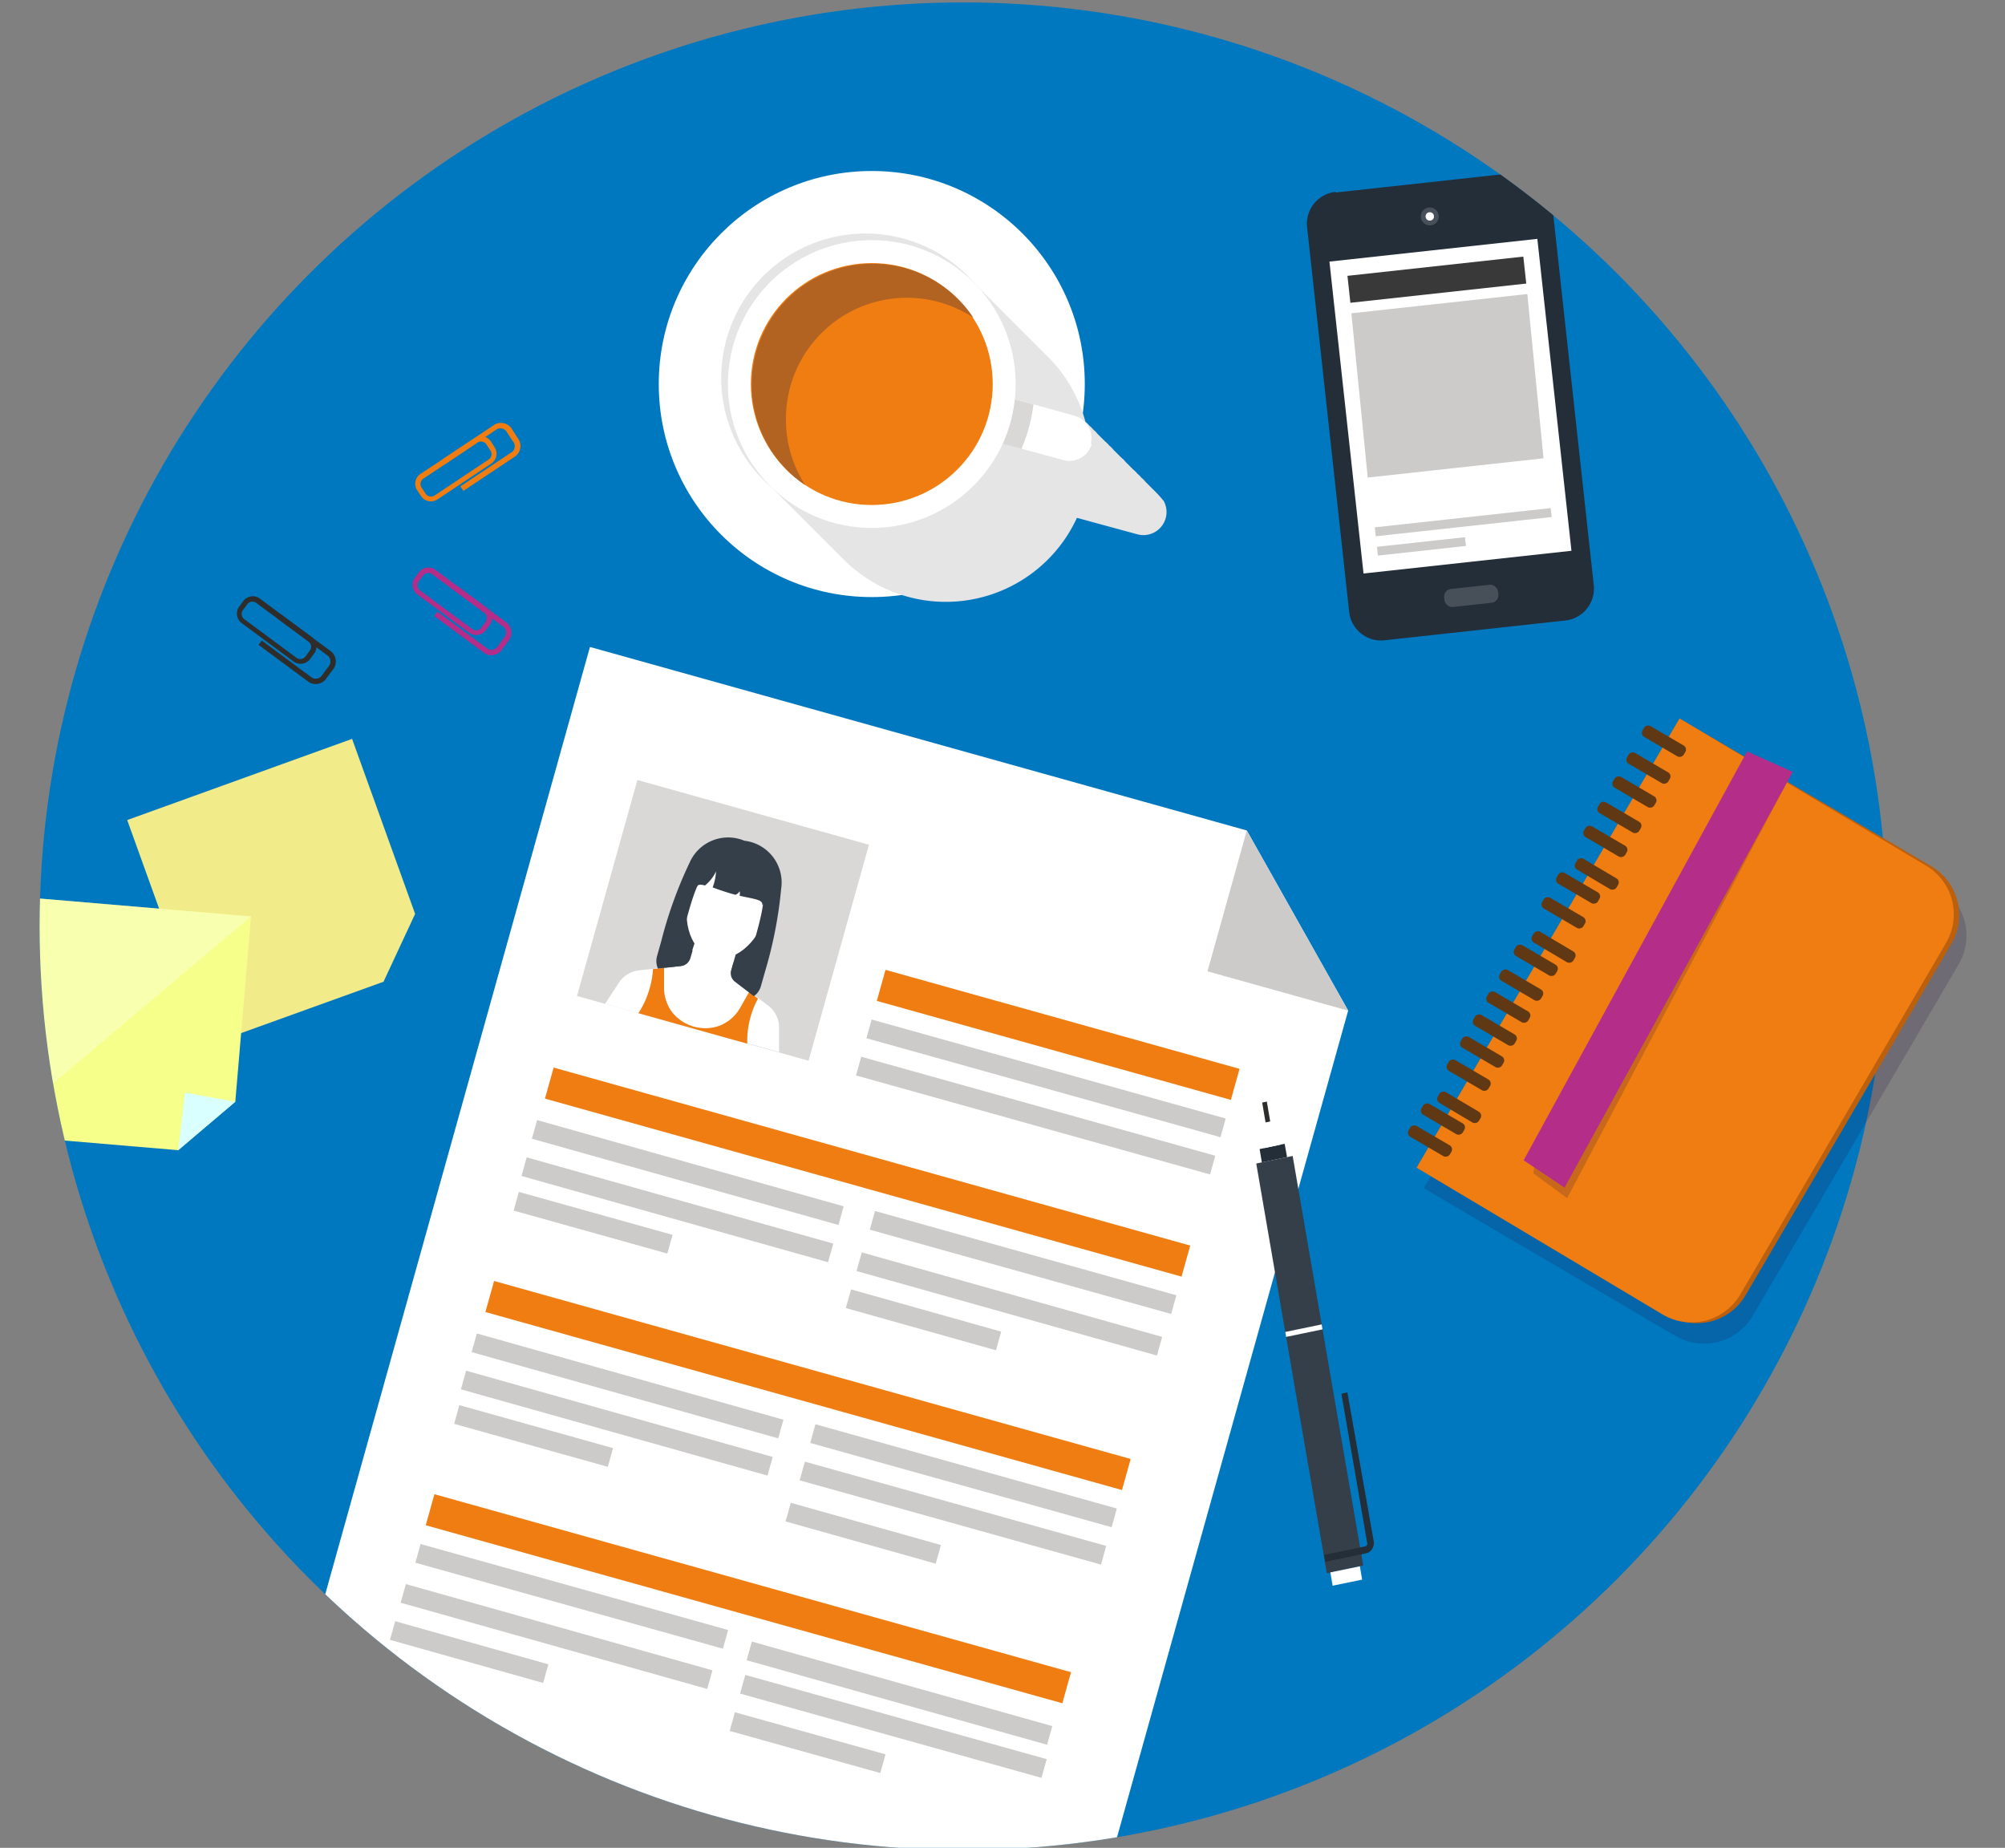 <svg xmlns="http://www.w3.org/2000/svg" xmlns:xlink="http://www.w3.org/1999/xlink" viewBox="0 0 125 115.19"><rect x="0" y="0" width="125" height="115.19" fill="#808080" stroke="none"/><defs><style>.a{fill:none;}.b{isolation:isolate;}.c{fill:#0078bf;}.d{clip-path:url(#a);}.e,.r{fill:#fff;}.f{fill:#cccbca;}.g{fill:#d9d8d7;}.h{fill:#353f49;}.i{fill:#ef7d11;}.j{fill:#232e38;}.k{fill:#474f59;}.l{fill:#393939;}.m{fill:#2e2d2c;}.n{fill:#b42d88;}.o{fill:#f2eb8a;}.p{fill:#f5ff8a;}.q{fill:#d9fffe;}.r{opacity:0.31;}.s{fill:#e6e5e5;mix-blend-mode:multiply;}.t{fill:#b26322;}.u{fill:#241349;opacity:0.19;}.v{fill:#ba600f;}.w{fill:#603813;}</style><clipPath id="a"><circle class="a" cx="60.06" cy="57.74" r="57.59"/></clipPath></defs><title>spontanee</title><g class="b"><circle class="c" cx="60.06" cy="57.74" r="57.59"/><g class="d"><polygon class="e" points="84.05 63 66.84 124.54 17.13 110.64 36.78 40.33 77.73 51.77 84.05 63"/><polygon class="f" points="84.05 63 75.28 60.55 77.73 51.77 84.05 63"/><rect class="g" x="38.09" y="49.88" width="13.98" height="14.99" transform="translate(-22.32 85.34) rotate(-74.38)"/><polygon class="h" points="47.97 55.71 43.47 54.45 41.33 60.91 46.45 62.34 47.97 55.71"/><path class="e" d="M48.57,64a1.71,1.71,0,0,0-.66-1.3l-2.07-1.57a.7.7,0,0,1-.23-.32.68.68,0,0,1,0-.4l.32-1.14-2.55-.71L43,59.73a.68.68,0,0,1-.58.49l-2.58.27a1.67,1.67,0,0,0-.71.24,1.7,1.7,0,0,0-.54.52l-.87,1.33,10.85,3Z"/><path class="i" d="M40.5,61.61a5.41,5.41,0,0,1-.7,1.55l6.79,1.9a5.39,5.39,0,0,1,.21-1.69,5.21,5.21,0,0,1,.46-1.12l-.55-.42-.57,1a2.55,2.55,0,0,1-1.25,1.1,2.64,2.64,0,0,1-3-.85,2.55,2.55,0,0,1-.49-1.59l0-1.15-.69.07A5.19,5.19,0,0,1,40.5,61.61Z"/><path class="e" d="M46.25,53.19c-1.39-.39-2.67.35-3.27,2.5-.51,1.82.13,3.65,1.45,4s2.81-.87,3.32-2.69C48.35,54.87,47.64,53.58,46.25,53.19Z"/><path class="h" d="M48.35,53.9l-2.14-.6-2.14-.6s-.9,2.06-.64,2.6c.06-.17.24-.18.52-.1a2.48,2.48,0,0,0,.69-.88,3.27,3.27,0,0,1-.21,1c.3.11.66.24,1.1.37l.32.09a.52.52,0,0,0,.26-.22.56.56,0,0,1,0,.28c.93.21,1.47.24,1.41.58C48.06,56.13,48.35,53.9,48.35,53.9Z"/><path class="h" d="M42.46,60.22a.68.68,0,0,0,.58-.49l.14-.48-.72-.2a15.26,15.26,0,0,1,.41-2c.52-1.87.85-2.53,1.54-3a3,3,0,0,1,1.76-.56,3,3,0,0,1,1.22,1.4c.34.77.27,1.51-.25,3.38a15.12,15.12,0,0,1-.69,1.93l-.72-.2-.14.48a.68.68,0,0,0,0,.4.7.7,0,0,0,.23.32l1.18.9a1.15,1.15,0,0,0,.44-.63l.26-.92a26.58,26.58,0,0,0,1-5.14,2.62,2.62,0,0,0-2.29-3A2.62,2.62,0,0,0,43,53.76a26.5,26.5,0,0,0-1.78,4.93l-.26.92a1.15,1.15,0,0,0,.06.77Z"/><rect class="i" x="64.97" y="53.05" width="2.01" height="22.92" transform="translate(-13.92 110.68) rotate(-74.38)"/><rect class="f" x="64.61" y="55.76" width="1.21" height="22.92" transform="translate(-17.08 111.93) rotate(-74.38)"/><rect class="f" x="63.96" y="58.08" width="1.21" height="22.92" transform="translate(-19.79 113) rotate(-74.38)"/><rect class="i" x="53.08" y="52.46" width="2.01" height="41.21" transform="translate(-30.84 105.48) rotate(-74.38)"/><rect class="f" x="42.47" y="62.95" width="1.21" height="19.91" transform="matrix(0.27, -0.96, 0.96, 0.27, -38.74, 94.76)"/><rect class="f" x="41.82" y="65.28" width="1.21" height="19.91" transform="matrix(0.27, -0.96, 0.96, 0.27, -41.45, 95.83)"/><rect class="f" x="36.37" y="71.24" width="1.21" height="9.95" transform="translate(-46.38 91.31) rotate(-74.38)"/><rect class="f" x="63.18" y="68.94" width="1.21" height="19.51" transform="translate(-29.18 118.94) rotate(-74.38)"/><rect class="f" x="62.52" y="71.27" width="1.21" height="19.51" transform="matrix(0.27, -0.96, 0.96, 0.27, -31.9, 120.01)"/><rect class="f" x="57.18" y="77.16" width="1.21" height="9.75" transform="matrix(0.27, -0.96, 0.96, 0.27, -36.78, 115.6)"/><rect class="i" x="49.36" y="65.76" width="2.01" height="41.21" transform="translate(-46.36 111.62) rotate(-74.38)"/><rect class="f" x="38.75" y="76.25" width="1.21" height="19.91" transform="matrix(0.27, -0.96, 0.96, 0.27, -54.26, 100.9)"/><rect class="f" x="38.1" y="78.57" width="1.21" height="19.91" transform="matrix(0.27, -0.96, 0.96, 0.27, -56.98, 101.97)"/><rect class="f" x="32.66" y="84.54" width="1.21" height="9.95" transform="translate(-61.9 97.45) rotate(-74.38)"/><rect class="f" x="59.46" y="82.24" width="1.21" height="19.51" transform="translate(-44.7 125.07) rotate(-74.38)"/><rect class="f" x="58.81" y="84.56" width="1.21" height="19.51" transform="translate(-47.42 126.15) rotate(-74.38)"/><rect class="f" x="53.46" y="90.46" width="1.21" height="9.75" transform="matrix(0.27, -0.96, 0.96, 0.27, -52.3, 121.74)"/><rect class="i" x="45.65" y="79.05" width="2.01" height="41.21" transform="translate(-61.88 117.76) rotate(-74.38)"/><rect class="f" x="35.03" y="89.55" width="1.21" height="19.91" transform="translate(-69.78 107.04) rotate(-74.38)"/><rect class="f" x="34.38" y="91.87" width="1.21" height="19.91" transform="matrix(0.27, -0.96, 0.96, 0.27, -72.5, 108.11)"/><rect class="f" x="28.94" y="97.84" width="1.21" height="9.95" transform="matrix(0.27, -0.96, 0.96, 0.27, -77.43, 103.59)"/><rect class="f" x="55.74" y="95.54" width="1.21" height="19.51" transform="matrix(0.27, -0.96, 0.96, 0.27, -60.22, 131.21)"/><rect class="f" x="55.09" y="97.86" width="1.21" height="19.51" transform="translate(-62.94 132.28) rotate(-74.38)"/><rect class="f" x="49.74" y="103.75" width="1.21" height="9.75" transform="translate(-67.82 127.87) rotate(-74.38)"/><path class="j" d="M84.76,11.3H96.1a2,2,0,0,1,2,2V37.38a2,2,0,0,1-2,2H84.76a2,2,0,0,1-2-2V13.26a2,2,0,0,1,2-2Z" transform="translate(-2.22 9.98) rotate(-6.24)"/><rect class="k" x="90.03" y="36.58" width="3.38" height="1.13" rx="0.47" ry="0.47" transform="translate(-3.49 10.19) rotate(-6.24)"/><circle class="k" cx="89.14" cy="13.49" r="0.56" transform="translate(-0.94 9.77) rotate(-6.24)"/><circle class="e" cx="89.14" cy="13.49" r="0.26" transform="translate(-0.94 9.77) rotate(-6.24)"/><rect class="e" x="83.91" y="15.54" width="13.04" height="19.56" transform="translate(-2.22 9.98) rotate(-6.24)"/><rect class="l" x="84.06" y="16.59" width="11.03" height="1.69" transform="translate(-1.36 9.84) rotate(-6.24)"/><rect class="f" x="85.71" y="32.28" width="11.03" height="0.56" transform="translate(-3 10.1) rotate(-6.24)"/><rect class="f" x="85.86" y="33.79" width="5.52" height="0.55" transform="translate(-3.18 9.83) rotate(-6.24)"/><polygon class="f" points="96.23 28.57 85.27 29.77 84.25 19.53 95.22 18.33 96.23 28.57"/><polygon class="h" points="80.59 72.06 78.32 72.53 82.72 98.07 84.99 97.59 80.59 72.06"/><polygon class="j" points="80.09 71.3 78.53 71.63 78.67 72.46 80.24 72.13 80.09 71.3"/><polygon class="e" points="79.54 69.83 78.56 70.04 78.82 71.57 79.8 71.36 79.54 69.83"/><polygon class="m" points="78.98 68.67 78.69 68.73 78.9 69.97 79.19 69.91 78.98 68.67"/><polygon class="e" points="82.94 98.02 84.78 97.64 84.92 98.47 83.08 98.85 82.94 98.02"/><polygon class="e" points="80.13 83.03 82.4 82.56 82.45 82.87 80.18 83.34 80.13 83.03"/><path class="j" d="M83.63,86.88l1.6,9.27a.23.23,0,0,1,0,.16.2.2,0,0,1-.13.09l-2.55.53.07.43,2.55-.53a.59.59,0,0,0,.38-.28.7.7,0,0,0,.09-.49L84,86.8Z"/><path class="i" d="M30.6,27.51a.74.74,0,0,0-1-.2L26.2,29.55a.74.74,0,0,0-.2,1l.26.39a.74.74,0,0,0,1,.2l3.38-2.25a.74.74,0,0,0,.2-1Zm-.13,1.13-3.38,2.25a.4.4,0,0,1-.55-.11l-.26-.39a.4.4,0,0,1,.11-.55l3.38-2.25a.4.4,0,0,1,.55.11l.26.39A.4.4,0,0,1,30.47,28.64Z"/><path class="i" d="M31.94,26.78a.81.81,0,0,0-1.09-.32l-3.26,2.17.19.28L31,26.74a.48.48,0,0,1,.62.23l.34.52a.48.48,0,0,1,0,.66l-3.26,2.17.19.28,3.26-2.17a.81.81,0,0,0,.12-1.13Z"/><path class="m" d="M19.44,39.72,16.18,37.3a.74.74,0,0,0-1,.15l-.28.38a.74.74,0,0,0,.15,1l3.27,2.42a.74.74,0,0,0,1-.15l.28-.38A.74.74,0,0,0,19.44,39.72Zm-.12.83-.28.38a.4.4,0,0,1-.55.08l-3.27-2.42a.4.4,0,0,1-.08-.55l.28-.38a.4.4,0,0,1,.55-.08L19.24,40A.4.4,0,0,1,19.32,40.55Z"/><path class="m" d="M20.67,40.63,17.52,38.3l-.2.27,3.15,2.33a.48.48,0,0,1,0,.66l-.37.5a.48.48,0,0,1-.63.2l-3.15-2.33-.2.27,3.15,2.33a.81.81,0,0,0,1.1-.27l.37-.5A.81.81,0,0,0,20.67,40.63Z"/><path class="n" d="M30.4,37.93l-3.27-2.42a.74.74,0,0,0-1,.15l-.28.38a.74.74,0,0,0,.15,1l3.27,2.42a.74.74,0,0,0,1-.15l.28-.38A.74.74,0,0,0,30.4,37.93Zm-.12.83-.28.38a.4.4,0,0,1-.55.08L26.18,36.8a.4.4,0,0,1-.08-.55l.28-.38a.4.4,0,0,1,.55-.08l3.27,2.42A.4.4,0,0,1,30.27,38.76Z"/><path class="n" d="M31.62,38.84,28.47,36.5l-.2.27,3.15,2.33a.48.48,0,0,1,0,.66l-.37.5a.48.48,0,0,1-.63.2l-3.15-2.33-.2.27,3.15,2.33a.81.81,0,0,0,1.1-.27l.37-.5A.81.81,0,0,0,31.62,38.84Z"/><polygon class="o" points="7.93 51.12 12.98 65.14 23.91 61.2 25.88 56.97 21.95 46.06 7.93 51.12"/><polygon class="p" points="0.8 55.87 -0.46 70.72 11.11 71.7 14.67 68.68 15.65 57.13 0.8 55.87"/><polygon class="q" points="11.11 71.7 14.67 68.68 11.53 68.11 11.11 71.7"/><polygon class="r" points="-0.46 70.72 15.65 57.13 0.8 55.87 -0.46 70.72"/><circle class="e" cx="54.35" cy="23.94" r="13.28"/><path class="s" d="M72.54,31.22a7.31,7.31,0,0,0-.63-.69,785.27,785.27,0,0,1-.5-.5,1.4,1.4,0,0,0-.25-.25,1.47,1.47,0,0,0-.25-.25,1.45,1.45,0,0,0-.25-.25,393.45,393.45,0,0,0-.5-.5,1.41,1.41,0,0,0-.25-.25,786.34,786.34,0,0,1-.5-.5,1.41,1.41,0,0,0-.25-.25,1.49,1.49,0,0,0-.25-.25,207.22,207.22,0,0,1-.5-.5,1.43,1.43,0,0,0-.25-.25,1.4,1.4,0,0,0-.25-.25,1.45,1.45,0,0,0-.24-.24,9,9,0,0,0-2.46-4.17l-4.37-4.37A9,9,0,1,0,48.13,30.41l4.37,4.37a9,9,0,0,0,14.64-2.5l1.17.32h0l2.61.71a1.44,1.44,0,0,0,1.62-2.1Z"/><path class="e" d="M68.06,27.68a1.44,1.44,0,0,1-1.76,1l-4.16-1.13.76-2.77L67,25.92a1.44,1.44,0,0,1,1,1.76Z"/><path class="g" d="M62.89,24.79l-.76,2.77,1.55.42a10,10,0,0,0,.75-2.77Z"/><circle class="e" cx="54.35" cy="23.94" r="8.97"/><circle class="i" cx="54.35" cy="23.94" r="7.54"/><path class="t" d="M49,26.1a7.54,7.54,0,0,1,11.68-6.3A7.54,7.54,0,1,0,50.2,30.24,7.5,7.5,0,0,1,49,26.1Z"/></g><path class="u" d="M120.85,55.28l-15.7-9.21-16.39,28,15.7,9.21A3.53,3.53,0,0,0,109.29,82L122.12,60.1A3.53,3.53,0,0,0,120.85,55.28Z"/><path class="v" d="M120.41,54l-15.7-9.21-16.39,28L104,82a3.53,3.53,0,0,0,4.83-1.26l12.83-21.91A3.53,3.53,0,0,0,120.41,54Z"/><path class="i" d="M120.06,53.95l-15.35-9.16-16.39,28,15.35,9.16a3.53,3.53,0,0,0,4.83-1.26l11.59-19.8,1.24-2.12A3.53,3.53,0,0,0,120.06,53.95Z"/><rect class="w" x="88.76" y="69.64" width="0.78" height="2.98" rx="0.29" ry="0.29" transform="translate(-17.27 112.14) rotate(-59.66)"/><rect class="w" x="89.57" y="68.27" width="0.78" height="2.98" rx="0.29" ry="0.29" transform="translate(-15.69 112.16) rotate(-59.66)"/><rect class="w" x="90.35" y="66.93" width="0.78" height="2.98" rx="0.29" ry="0.29" transform="matrix(0.51, -0.86, 0.86, 0.51, -14.15, 112.17)"/><rect class="w" x="91.17" y="65.53" width="0.78" height="2.98" rx="0.29" ry="0.29" transform="translate(-12.53 112.19) rotate(-59.66)"/><rect class="w" x="92.01" y="64.09" width="0.78" height="2.98" rx="0.29" ry="0.29" transform="translate(-10.87 112.2) rotate(-59.66)"/><rect class="w" x="92.81" y="62.73" width="0.78" height="2.98" rx="0.29" ry="0.29" transform="translate(-9.31 112.21) rotate(-59.66)"/><rect class="w" x="93.65" y="61.29" width="0.78" height="2.98" rx="0.29" ry="0.29" transform="translate(-7.65 112.23) rotate(-59.66)"/><rect class="w" x="94.45" y="59.92" width="0.78" height="2.98" rx="0.29" ry="0.29" transform="translate(-6.07 112.24) rotate(-59.66)"/><rect class="w" x="95.36" y="58.38" width="0.78" height="2.98" rx="0.29" ry="0.29" transform="translate(-4.29 112.26) rotate(-59.66)"/><rect class="w" x="96.18" y="56.97" width="0.78" height="2.98" rx="0.29" ry="0.29" transform="matrix(0.51, -0.86, 0.86, 0.51, -2.67, 112.27)"/><rect class="w" x="97.09" y="55.41" width="0.78" height="2.98" rx="0.29" ry="0.29" transform="translate(-0.87 112.29) rotate(-59.66)"/><rect class="w" x="97.99" y="53.87" width="0.78" height="2.98" rx="0.29" ry="0.29" transform="translate(0.91 112.3) rotate(-59.66)"/><rect class="w" x="98.84" y="52.43" width="0.78" height="2.98" rx="0.29" ry="0.29" transform="matrix(0.51, -0.86, 0.86, 0.51, 2.57, 112.32)"/><rect class="w" x="99.7" y="50.96" width="0.78" height="2.98" rx="0.29" ry="0.29" transform="translate(4.26 112.34) rotate(-59.66)"/><rect class="w" x="100.57" y="49.47" width="0.78" height="2.98" rx="0.29" ry="0.29" transform="translate(5.98 112.35) rotate(-59.66)"/><rect class="w" x="101.5" y="47.88" width="0.78" height="2.98" rx="0.29" ry="0.29" transform="translate(7.82 112.37) rotate(-59.66)"/><rect class="w" x="102.37" y="46.39" width="0.78" height="2.98" rx="0.29" ry="0.29" transform="translate(9.54 112.38) rotate(-59.66)"/><rect class="w" x="103.35" y="44.71" width="0.78" height="2.98" rx="0.29" ry="0.29" transform="translate(11.46 112.4) rotate(-59.66)"/><polygon class="n" points="94.99 72.33 97.54 74.04 111.77 48.12 108.92 46.84 94.99 72.33"/><polygon class="u" points="95.65 72.77 95.6 73.15 97.7 74.69 111.41 48.77 97.54 74.04 95.65 72.77"/></g></svg>